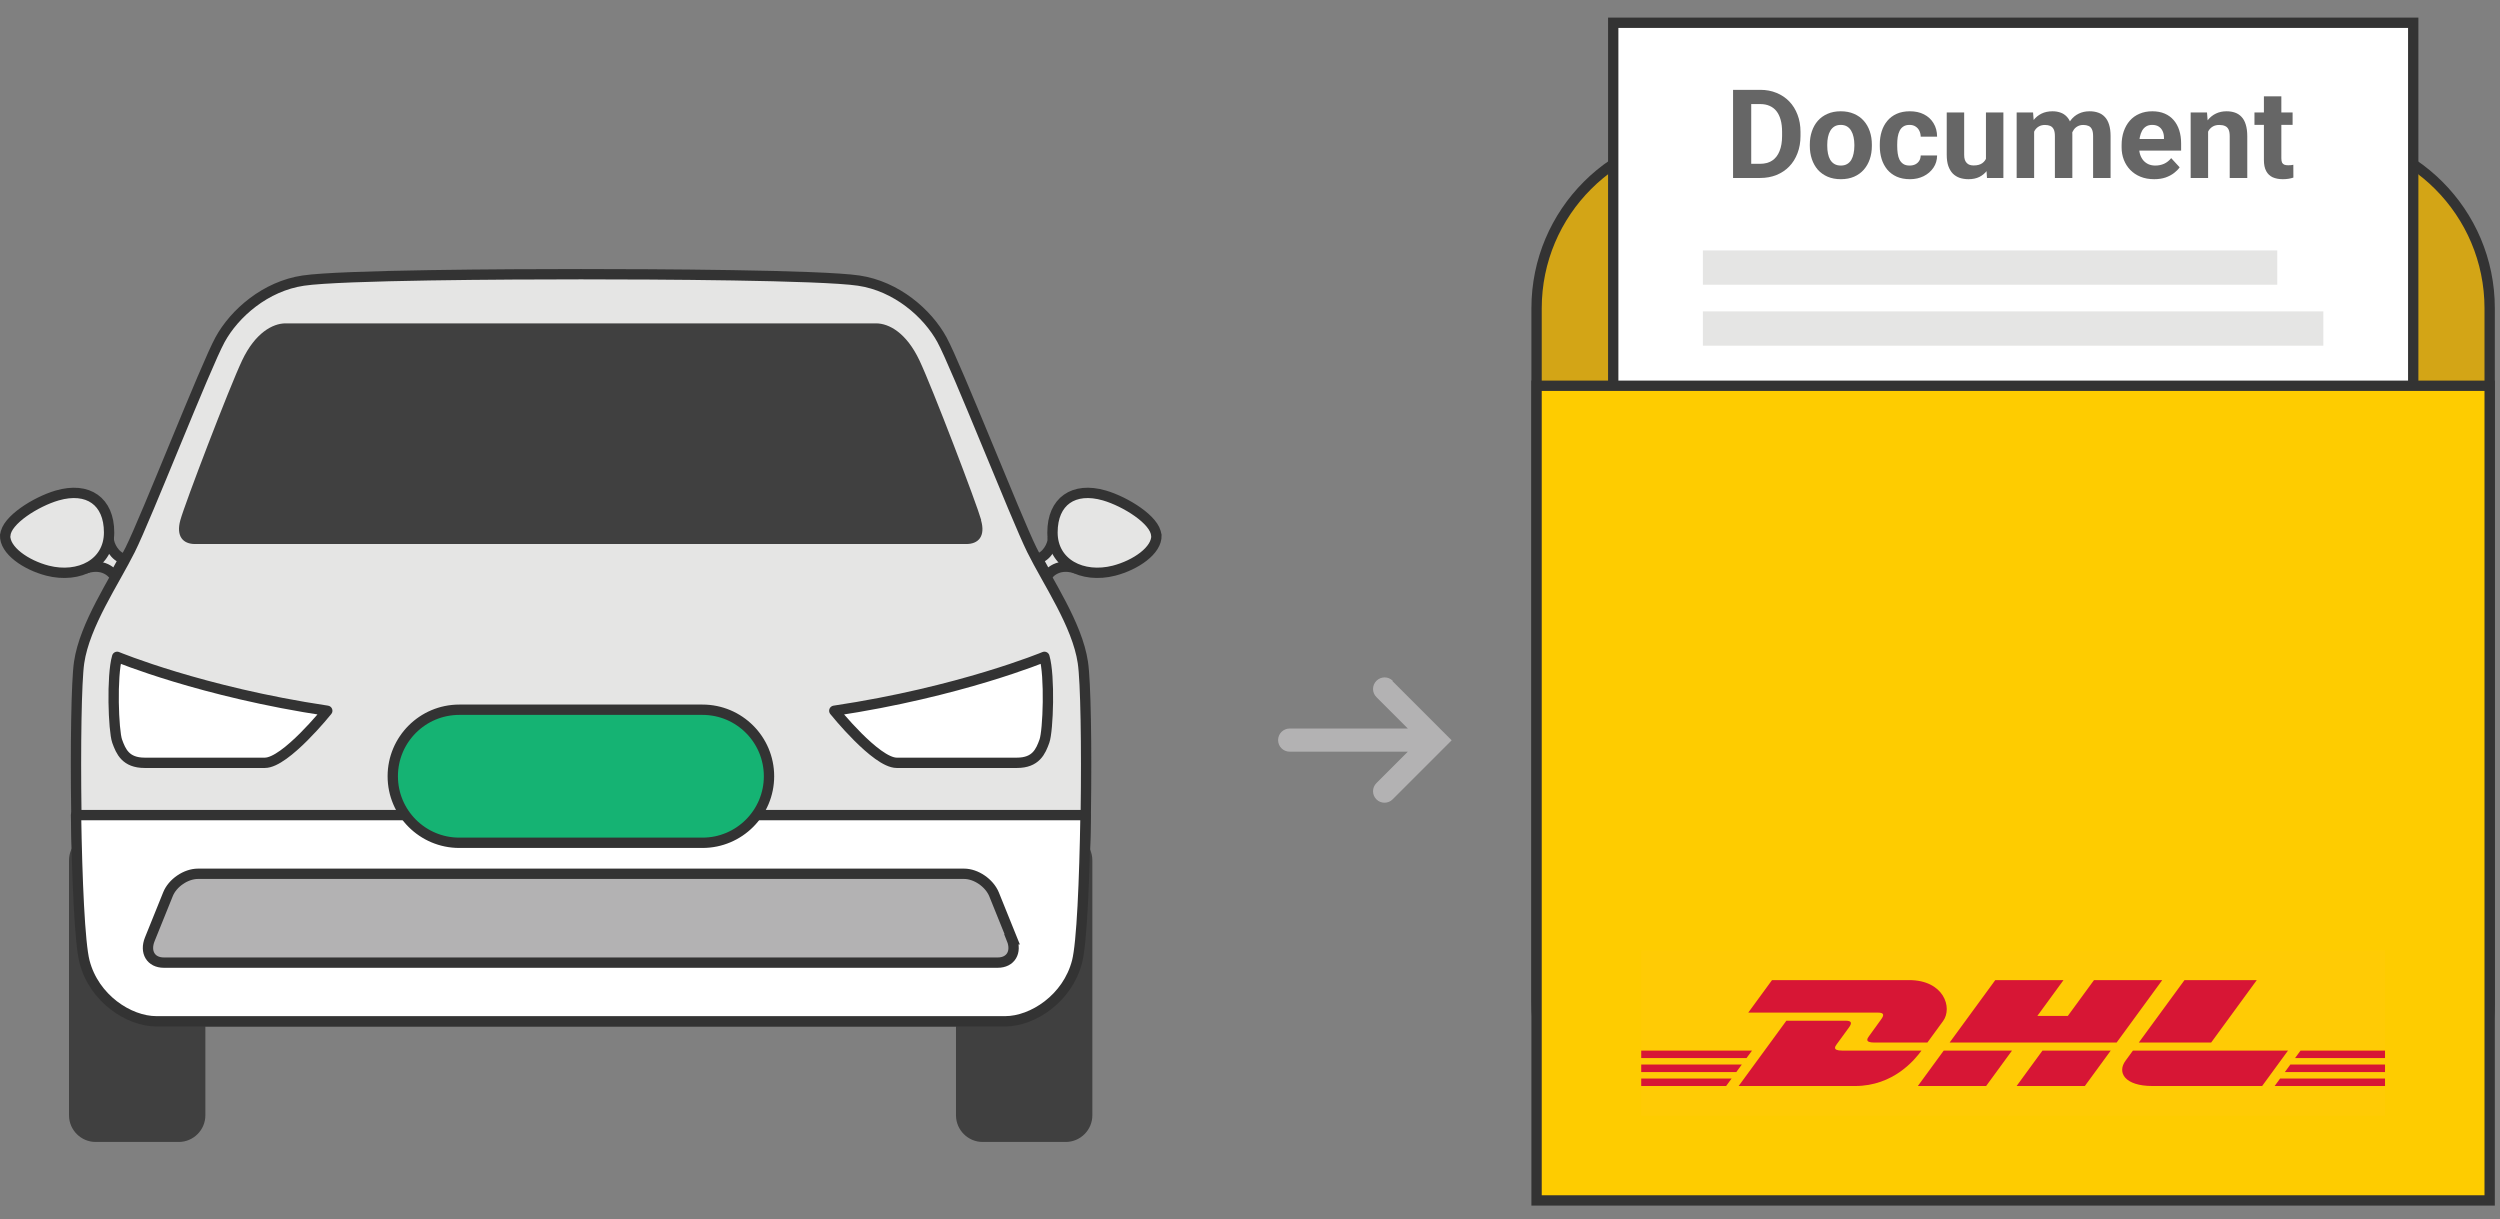 <svg width="121" height="59" viewBox="0 0 121 59" fill="none" xmlns="http://www.w3.org/2000/svg">
<rect x="0" y="0" width="121" height="59" fill="#808080" stroke="none"/>
<g clip-path="url(#clip0_258_418)">
<path d="M112.09 6.511H82.78C78.135 6.511 74.37 10.276 74.37 14.921V48.511C74.37 53.155 78.135 56.92 82.78 56.92H112.09C116.735 56.92 120.5 53.155 120.5 48.511V14.921C120.5 10.276 116.735 6.511 112.09 6.511Z" fill="#D3A516" stroke="#333333" stroke-width="0.5" stroke-miterlimit="10"/>
<path d="M116.8 1.101H78.08V52.561H116.8V1.101Z" fill="white" stroke="#333333" stroke-width="0.5" stroke-miterlimit="10"/>
<path d="M110.22 12.121H82.42V13.781H110.22V12.121Z" fill="#E5E5E4"/>
<path d="M112.45 15.071H82.42V16.731H112.45V15.071Z" fill="#E5E5E4"/>
<path d="M107.54 20.411H87.33V22.071H107.54V20.411Z" fill="#E5E5E4"/>
<path d="M112.45 23.851H82.42V25.511H112.45V23.851Z" fill="#E5E5E4"/>
<path d="M112.45 27.28H82.42V28.941H112.45V27.28Z" fill="#E5E5E4"/>
<path d="M85.19 8.614H84.261L84.267 7.928H85.19C85.42 7.928 85.614 7.877 85.773 7.773C85.931 7.668 86.05 7.514 86.13 7.313C86.212 7.112 86.253 6.869 86.253 6.584V6.376C86.253 6.157 86.23 5.965 86.183 5.799C86.138 5.633 86.07 5.493 85.981 5.38C85.891 5.266 85.78 5.181 85.65 5.125C85.519 5.066 85.368 5.037 85.198 5.037H84.243V4.348H85.198C85.484 4.348 85.744 4.397 85.981 4.495C86.219 4.591 86.425 4.728 86.599 4.908C86.773 5.088 86.906 5.302 87 5.552C87.096 5.801 87.144 6.077 87.144 6.382V6.584C87.144 6.886 87.096 7.163 87 7.413C86.906 7.663 86.773 7.878 86.599 8.057C86.427 8.235 86.221 8.373 85.981 8.47C85.742 8.566 85.479 8.614 85.19 8.614ZM84.759 4.348V8.614H83.88V4.348H84.759Z" fill="#666666"/>
<path d="M87.595 7.061V7C87.595 6.767 87.628 6.553 87.695 6.358C87.761 6.161 87.858 5.99 87.984 5.845C88.112 5.701 88.268 5.589 88.453 5.509C88.639 5.427 88.852 5.386 89.092 5.386C89.332 5.386 89.546 5.427 89.734 5.509C89.921 5.589 90.078 5.701 90.205 5.845C90.334 5.99 90.432 6.161 90.498 6.358C90.565 6.553 90.598 6.767 90.598 7V7.061C90.598 7.292 90.565 7.506 90.498 7.703C90.432 7.898 90.334 8.069 90.205 8.216C90.078 8.36 89.922 8.472 89.737 8.552C89.551 8.633 89.338 8.673 89.098 8.673C88.858 8.673 88.644 8.633 88.456 8.552C88.271 8.472 88.113 8.36 87.984 8.216C87.858 8.069 87.761 7.898 87.695 7.703C87.628 7.506 87.595 7.292 87.595 7.061ZM88.439 7V7.061C88.439 7.194 88.45 7.318 88.474 7.433C88.497 7.549 88.534 7.65 88.585 7.738C88.638 7.824 88.706 7.891 88.79 7.94C88.874 7.989 88.977 8.013 89.098 8.013C89.215 8.013 89.316 7.989 89.4 7.94C89.484 7.891 89.551 7.824 89.602 7.738C89.653 7.65 89.69 7.549 89.713 7.433C89.738 7.318 89.751 7.194 89.751 7.061V7C89.751 6.871 89.738 6.75 89.713 6.636C89.69 6.521 89.651 6.42 89.599 6.332C89.548 6.242 89.481 6.172 89.397 6.121C89.313 6.07 89.211 6.045 89.092 6.045C88.973 6.045 88.871 6.07 88.787 6.121C88.705 6.172 88.638 6.242 88.585 6.332C88.534 6.42 88.497 6.521 88.474 6.636C88.45 6.75 88.439 6.871 88.439 7Z" fill="#666666"/>
<path d="M92.426 8.013C92.529 8.013 92.621 7.994 92.701 7.955C92.781 7.914 92.844 7.857 92.889 7.785C92.936 7.711 92.96 7.624 92.962 7.524H93.756C93.754 7.747 93.695 7.945 93.577 8.119C93.46 8.291 93.303 8.427 93.106 8.526C92.908 8.624 92.688 8.673 92.444 8.673C92.197 8.673 91.983 8.632 91.799 8.55C91.617 8.468 91.466 8.354 91.345 8.21C91.224 8.063 91.133 7.893 91.072 7.7C91.012 7.505 90.982 7.296 90.982 7.073V6.988C90.982 6.763 91.012 6.554 91.072 6.361C91.133 6.166 91.224 5.996 91.345 5.851C91.466 5.705 91.617 5.591 91.799 5.509C91.981 5.427 92.194 5.386 92.438 5.386C92.697 5.386 92.925 5.435 93.12 5.535C93.317 5.635 93.472 5.777 93.583 5.963C93.696 6.146 93.754 6.364 93.756 6.616H92.962C92.96 6.511 92.938 6.415 92.895 6.329C92.854 6.243 92.793 6.175 92.713 6.124C92.635 6.071 92.538 6.045 92.423 6.045C92.3 6.045 92.199 6.071 92.121 6.124C92.043 6.175 91.983 6.245 91.94 6.335C91.897 6.423 91.866 6.523 91.849 6.636C91.833 6.748 91.825 6.865 91.825 6.988V7.073C91.825 7.196 91.833 7.314 91.849 7.427C91.864 7.541 91.894 7.641 91.937 7.729C91.982 7.817 92.043 7.886 92.121 7.937C92.199 7.988 92.301 8.013 92.426 8.013Z" fill="#666666"/>
<path d="M96.12 7.855V5.444H96.964V8.614H96.17L96.12 7.855ZM96.214 7.205L96.463 7.199C96.463 7.41 96.439 7.606 96.39 7.788C96.341 7.968 96.268 8.124 96.17 8.257C96.072 8.387 95.949 8.49 95.801 8.564C95.653 8.636 95.478 8.673 95.276 8.673C95.122 8.673 94.98 8.651 94.849 8.608C94.72 8.563 94.609 8.494 94.515 8.4C94.423 8.304 94.351 8.182 94.298 8.034C94.247 7.884 94.222 7.703 94.222 7.492V5.444H95.066V7.498C95.066 7.592 95.076 7.671 95.098 7.735C95.121 7.8 95.153 7.852 95.195 7.893C95.236 7.934 95.283 7.964 95.338 7.981C95.395 7.999 95.457 8.008 95.525 8.008C95.699 8.008 95.836 7.972 95.936 7.902C96.037 7.832 96.109 7.736 96.15 7.615C96.192 7.492 96.214 7.355 96.214 7.205Z" fill="#666666"/>
<path d="M98.452 6.1V8.614H97.606V5.444H98.4L98.452 6.1ZM98.335 6.918H98.101C98.101 6.697 98.127 6.494 98.18 6.308C98.234 6.121 98.314 5.959 98.417 5.822C98.523 5.683 98.653 5.576 98.807 5.5C98.961 5.424 99.14 5.386 99.343 5.386C99.484 5.386 99.612 5.407 99.73 5.45C99.847 5.491 99.947 5.556 100.031 5.646C100.117 5.734 100.184 5.849 100.231 5.992C100.277 6.133 100.301 6.302 100.301 6.499V8.614H99.457V6.593C99.457 6.448 99.438 6.337 99.399 6.259C99.359 6.18 99.304 6.126 99.232 6.094C99.161 6.063 99.076 6.048 98.977 6.048C98.867 6.048 98.772 6.07 98.69 6.115C98.609 6.16 98.543 6.222 98.49 6.302C98.438 6.381 98.399 6.472 98.373 6.578C98.348 6.683 98.335 6.797 98.335 6.918ZM100.222 6.821L99.92 6.859C99.92 6.652 99.945 6.46 99.996 6.282C100.049 6.104 100.126 5.948 100.228 5.813C100.331 5.678 100.459 5.574 100.611 5.5C100.764 5.424 100.94 5.386 101.139 5.386C101.291 5.386 101.43 5.408 101.555 5.453C101.68 5.496 101.786 5.565 101.874 5.661C101.964 5.755 102.032 5.878 102.079 6.03C102.128 6.182 102.152 6.369 102.152 6.59V8.614H101.306V6.59C101.306 6.443 101.286 6.332 101.247 6.256C101.21 6.177 101.155 6.124 101.083 6.094C101.013 6.063 100.929 6.048 100.831 6.048C100.73 6.048 100.641 6.068 100.565 6.109C100.488 6.148 100.425 6.203 100.374 6.273C100.323 6.344 100.285 6.426 100.26 6.519C100.234 6.611 100.222 6.712 100.222 6.821Z" fill="#666666"/>
<path d="M104.265 8.673C104.019 8.673 103.798 8.634 103.603 8.555C103.407 8.475 103.241 8.365 103.105 8.224C102.97 8.084 102.866 7.921 102.794 7.735C102.722 7.548 102.686 7.348 102.686 7.137V7.02C102.686 6.78 102.72 6.56 102.788 6.361C102.857 6.162 102.954 5.989 103.081 5.843C103.21 5.696 103.366 5.584 103.55 5.506C103.734 5.426 103.941 5.386 104.171 5.386C104.396 5.386 104.595 5.423 104.769 5.497C104.943 5.571 105.088 5.677 105.205 5.813C105.324 5.95 105.414 6.114 105.475 6.305C105.535 6.495 105.566 6.706 105.566 6.938V7.29H103.046V6.727H104.736V6.663C104.736 6.546 104.715 6.441 104.672 6.349C104.631 6.256 104.568 6.181 104.484 6.127C104.401 6.072 104.293 6.045 104.162 6.045C104.051 6.045 103.955 6.069 103.875 6.118C103.795 6.167 103.73 6.235 103.679 6.323C103.63 6.411 103.593 6.514 103.568 6.634C103.544 6.751 103.532 6.88 103.532 7.02V7.137C103.532 7.264 103.55 7.382 103.585 7.489C103.622 7.596 103.674 7.689 103.74 7.767C103.809 7.845 103.891 7.906 103.986 7.949C104.084 7.992 104.194 8.013 104.318 8.013C104.47 8.013 104.611 7.984 104.742 7.926C104.875 7.865 104.989 7.774 105.085 7.653L105.495 8.098C105.429 8.194 105.338 8.286 105.223 8.374C105.109 8.462 104.973 8.534 104.813 8.591C104.652 8.645 104.47 8.673 104.265 8.673Z" fill="#666666"/>
<path d="M106.872 6.121V8.614H106.028V5.444H106.819L106.872 6.121ZM106.749 6.918H106.521C106.521 6.683 106.551 6.472 106.611 6.285C106.672 6.095 106.757 5.934 106.866 5.802C106.976 5.667 107.106 5.564 107.256 5.494C107.408 5.422 107.578 5.386 107.766 5.386C107.914 5.386 108.05 5.407 108.173 5.45C108.296 5.493 108.401 5.561 108.489 5.655C108.579 5.749 108.648 5.873 108.694 6.027C108.743 6.181 108.768 6.37 108.768 6.593V8.614H107.918V6.59C107.918 6.449 107.899 6.34 107.859 6.261C107.82 6.183 107.763 6.129 107.687 6.097C107.612 6.064 107.521 6.048 107.411 6.048C107.298 6.048 107.199 6.07 107.115 6.115C107.033 6.16 106.965 6.222 106.91 6.302C106.858 6.381 106.818 6.472 106.79 6.578C106.763 6.683 106.749 6.797 106.749 6.918Z" fill="#666666"/>
<path d="M110.962 5.444V6.042H109.116V5.444H110.962ZM109.573 4.662H110.417V7.659C110.417 7.751 110.429 7.821 110.452 7.87C110.478 7.919 110.515 7.953 110.564 7.972C110.612 7.99 110.674 7.999 110.748 7.999C110.801 7.999 110.848 7.997 110.889 7.993C110.932 7.987 110.968 7.981 110.997 7.975L111 8.596C110.928 8.62 110.85 8.638 110.766 8.652C110.682 8.666 110.589 8.673 110.487 8.673C110.302 8.673 110.14 8.642 110.001 8.582C109.864 8.519 109.759 8.42 109.685 8.283C109.61 8.146 109.573 7.967 109.573 7.744V4.662Z" fill="#666666"/>
<path d="M67.41 32.951C67.19 32.731 66.84 32.731 66.62 32.951C66.4 33.171 66.4 33.521 66.62 33.741L68.14 35.261H62.42C62.11 35.261 61.86 35.511 61.86 35.821C61.86 36.131 62.11 36.381 62.42 36.381H68.14L66.62 37.901C66.4 38.121 66.4 38.471 66.62 38.691C66.73 38.801 66.87 38.851 67.01 38.851C67.15 38.851 67.29 38.801 67.4 38.691L70.26 35.831L67.4 32.971L67.41 32.951Z" fill="#B3B2B3"/>
<path d="M50.96 26.05C50.96 26.401 50.65 26.951 50.22 27.041L50.68 27.881C50.68 27.881 51.08 27.21 52.04 27.5H52.45V26.05H50.96Z" fill="#E5E5E4" stroke="#333333" stroke-width="0.5" stroke-linecap="round" stroke-linejoin="round"/>
<path d="M55.97 25.901C56.01 26.64 54.96 27.351 53.92 27.62C52.39 28.011 50.94 27.28 50.94 25.77C50.94 24.261 51.96 23.55 53.45 23.98C54.48 24.28 55.92 25.18 55.96 25.901H55.97Z" fill="#E5E5E4" stroke="#333333" stroke-width="0.5" stroke-linecap="round" stroke-linejoin="round"/>
<path d="M5.26 26.05C5.26 26.401 5.57 26.951 6 27.041L5.54 27.881C5.54 27.881 5.14 27.21 4.18 27.5H3.77V26.05H5.26Z" fill="#E5E5E4" stroke="#333333" stroke-width="0.5" stroke-linecap="round" stroke-linejoin="round"/>
<path d="M0.25 25.901C0.21 26.64 1.26 27.351 2.3 27.62C3.83 28.011 5.28 27.28 5.28 25.77C5.28 24.261 4.26 23.55 2.77 23.98C1.74 24.28 0.3 25.18 0.26 25.901H0.25Z" fill="#E5E5E4" stroke="#333333" stroke-width="0.5" stroke-linecap="round" stroke-linejoin="round"/>
<path d="M52.41 32.06C52.14 30.23 50.71 28.171 49.94 26.61C49.17 25.05 46.29 17.721 45.59 16.441C44.89 15.161 43.39 13.851 41.56 13.581C39.73 13.31 31.63 13.271 28.12 13.271C24.61 13.271 16.51 13.31 14.68 13.581C12.85 13.851 11.35 15.161 10.65 16.441C9.95 17.721 7.08 25.05 6.3 26.61C5.52 28.171 4.1 30.23 3.83 32.06C3.56 33.891 3.65 44.751 4.1 46.541C4.56 48.331 6.25 49.431 7.58 49.431H48.66C49.99 49.431 51.68 48.331 52.14 46.541C52.6 44.751 52.69 33.891 52.41 32.06Z" fill="#E5E5E4" stroke="#333333" stroke-width="0.5" stroke-linecap="round" stroke-linejoin="round"/>
<path d="M40.38 34.401C40.38 34.401 42.4 36.92 43.4 36.92H49.22C50.14 36.92 50.37 36.37 50.55 35.87C50.73 35.37 50.82 32.711 50.55 31.791C50.55 31.791 46.47 33.49 40.38 34.401Z" fill="white" stroke="#333333" stroke-width="0.5" stroke-linecap="round" stroke-linejoin="round"/>
<path d="M15.84 34.401C15.84 34.401 13.82 36.92 12.82 36.92H7C6.08 36.92 5.85 36.37 5.67 35.87C5.49 35.37 5.4 32.711 5.67 31.791C5.67 31.791 9.75 33.49 15.84 34.401Z" fill="white" stroke="#333333" stroke-width="0.5" stroke-linecap="round" stroke-linejoin="round"/>
<path d="M47.56 40.351H51.58C52.29 40.351 52.87 40.931 52.87 41.641V53.981C52.87 54.691 52.29 55.271 51.58 55.271H47.56C46.85 55.271 46.27 54.691 46.27 53.981V41.641C46.27 40.931 46.85 40.351 47.56 40.351Z" fill="#404040"/>
<path d="M4.63 40.351H8.65C9.36 40.351 9.94 40.931 9.94 41.641V53.981C9.94 54.691 9.36 55.271 8.65 55.271H4.63C3.92 55.271 3.34 54.691 3.34 53.981V41.641C3.34 40.931 3.92 40.351 4.63 40.351Z" fill="#404040"/>
<path d="M3.68 39.451C3.73 42.571 3.86 45.651 4.09 46.541C4.55 48.331 6.24 49.431 7.57 49.431H48.65C49.98 49.431 51.67 48.331 52.13 46.541C52.36 45.661 52.49 42.581 52.54 39.451H3.68Z" fill="white" stroke="#333333" stroke-width="0.5" stroke-linejoin="round"/>
<path d="M48.97 45.461C49.22 46.081 48.92 46.591 48.29 46.591H7.93C7.3 46.591 7 46.081 7.25 45.461L8.13 43.281C8.35 42.731 9 42.291 9.58 42.291H46.66C47.24 42.291 47.88 42.731 48.11 43.281L48.99 45.461H48.97Z" fill="#B3B2B3" stroke="#333333" stroke-width="0.5" stroke-miterlimit="10"/>
<path d="M47.49 25.171C47.27 24.381 45.13 18.771 44.5 17.441C43.87 16.111 43.03 15.651 42.4 15.651H13.82C13.2 15.651 12.35 16.111 11.72 17.441C11.09 18.771 8.95 24.371 8.73 25.171C8.51 25.961 8.86 26.331 9.44 26.331H46.77C47.35 26.331 47.71 25.961 47.48 25.171H47.49Z" fill="#404040"/>
<path d="M34 34.351H22.23C20.452 34.351 19.01 35.792 19.01 37.571C19.01 39.349 20.452 40.791 22.23 40.791H34C35.778 40.791 37.22 39.349 37.22 37.571C37.22 35.792 35.778 34.351 34 34.351Z" fill="#15B373" stroke="#333333" stroke-width="0.5" stroke-miterlimit="10"/>
<path d="M120.5 18.671H74.37V58.101H120.5V18.671Z" fill="#FECC00" stroke="#333333" stroke-width="0.5" stroke-miterlimit="10"/>
<g clip-path="url(#clip1_258_418)">
<path d="M115.435 46V54H79.435V46H115.435Z" fill="#FFCB05"/>
<path d="M85.766 47.437L84.616 49.01H90.885C91.201 49.01 91.197 49.132 91.043 49.343C90.885 49.557 90.622 49.93 90.462 50.148C90.381 50.258 90.234 50.46 90.722 50.46H93.285C93.285 50.46 93.698 49.894 94.044 49.42C94.516 48.776 94.085 47.437 92.401 47.437H85.767H85.766Z" fill="#D71635"/>
<path d="M84.15 52.563L86.461 49.402C86.461 49.402 89.022 49.402 89.328 49.402C89.634 49.402 89.64 49.524 89.486 49.735C89.328 49.949 89.061 50.318 88.901 50.536C88.82 50.646 88.672 50.848 89.159 50.848H93C92.68 51.288 91.644 52.563 89.784 52.563H84.151H84.15Z" fill="#D71635"/>
<path d="M97.381 50.848L96.128 52.563H92.823C92.823 52.563 94.076 50.848 94.077 50.848H97.381H97.381Z" fill="#D71635"/>
<path d="M102.444 50.46H94.361L96.571 47.437H99.874L98.608 49.17H100.083L101.35 47.437H104.653L102.444 50.46Z" fill="#D71635"/>
<path d="M102.16 50.848L100.906 52.563H97.603C97.603 52.563 98.855 50.848 98.856 50.848H102.16H102.16Z" fill="#D71635"/>
<path d="M79.435 51.524H84.303L84.037 51.889H79.435V51.524Z" fill="#D71635"/>
<path d="M79.435 50.848H84.798L84.531 51.212H79.435V50.848Z" fill="#D71635"/>
<path d="M79.435 52.201H83.809L83.544 52.563H79.435V52.201Z" fill="#D71635"/>
<path d="M115.435 51.889H110.586L110.852 51.524H115.435V51.889Z" fill="#D71635"/>
<path d="M115.435 52.563L110.092 52.563L110.357 52.201H115.435V52.563Z" fill="#D71635"/>
<path d="M111.346 50.848H115.435V51.212H111.08L111.346 50.848Z" fill="#D71635"/>
<path d="M109.228 47.437L107.019 50.46H103.518C103.518 50.46 105.728 47.437 105.73 47.437H109.228Z" fill="#D71635"/>
<path d="M103.234 50.848C103.234 50.848 102.993 51.18 102.875 51.34C102.46 51.905 102.827 52.563 104.182 52.563H109.487L110.74 50.848H103.234Z" fill="#D71635"/>
</g>
</g>
<defs>
<clipPath id="clip0_258_418">
<rect width="120.75" height="57.5" fill="white" transform="translate(0 0.851)"/>
</clipPath>
<clipPath id="clip1_258_418">
<rect width="36" height="8" fill="white" transform="translate(79.435 46)"/>
</clipPath>
</defs>
</svg>
